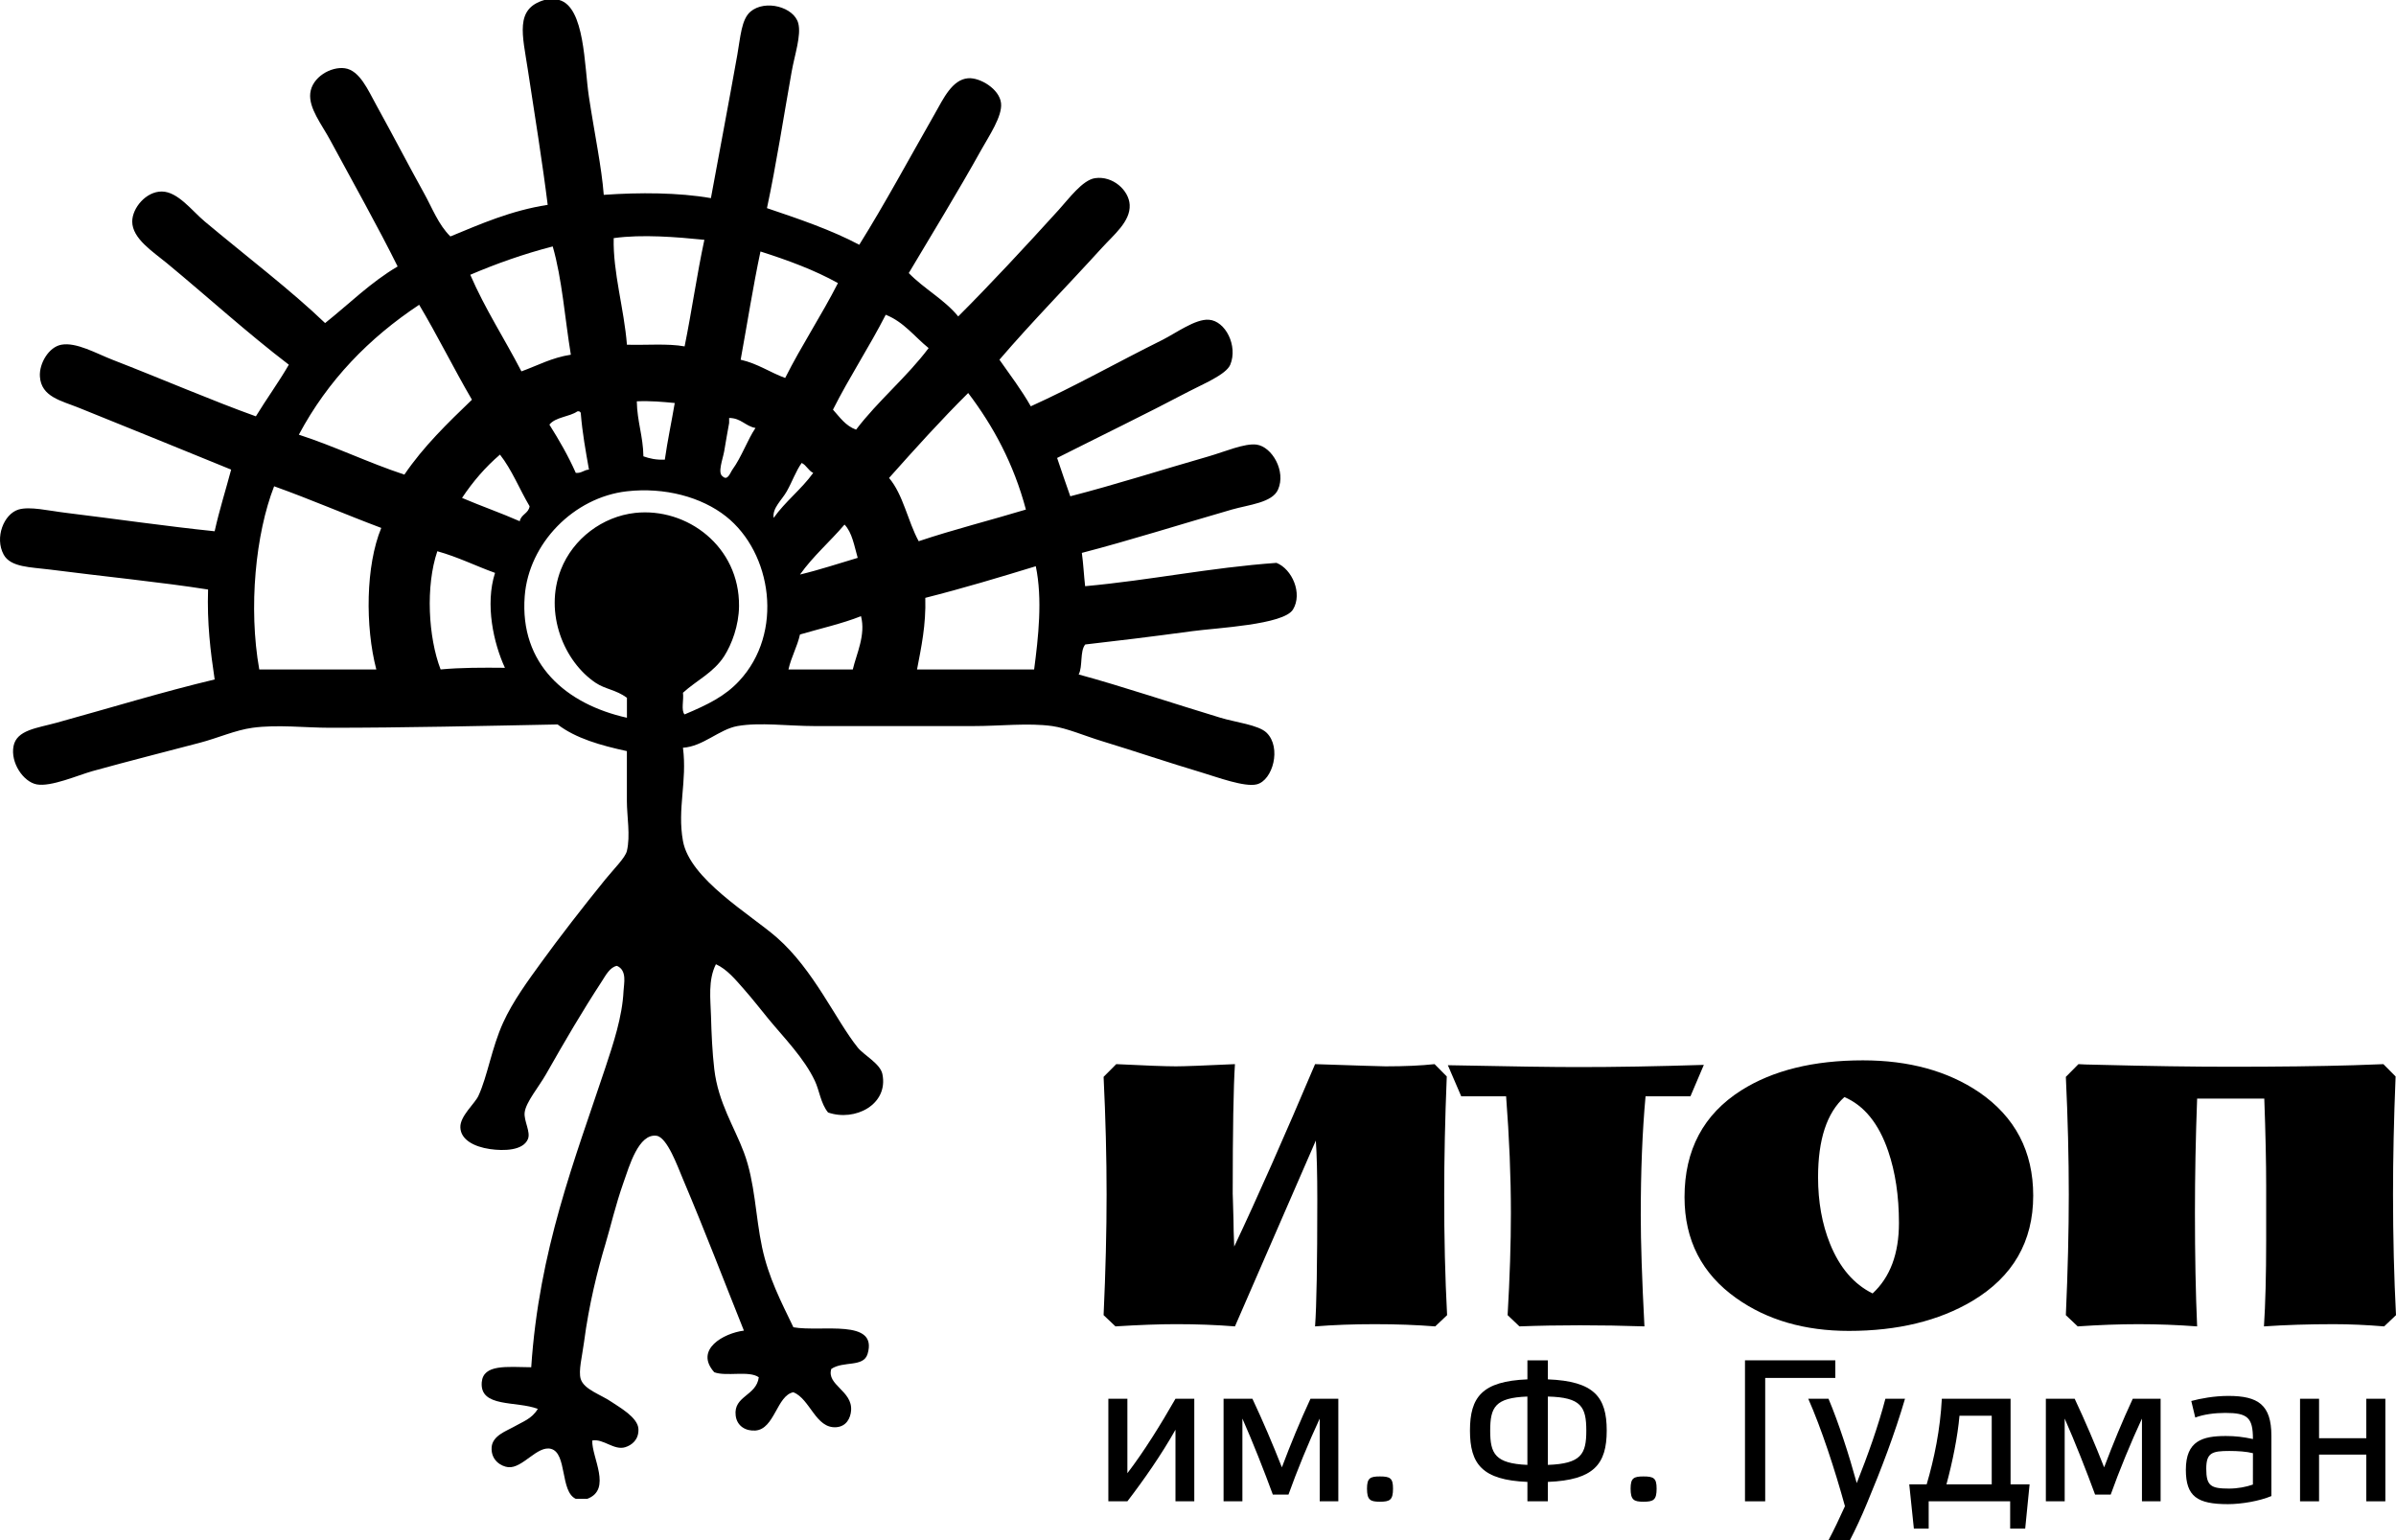<svg width="140" height="90" viewBox="0 0 140 90" fill="none" xmlns="http://www.w3.org/2000/svg">
<path d="M74.586 32.892C75.497 33.253 76.124 34.676 75.55 35.618C75.008 36.51 71.097 36.688 69.673 36.882C67.173 37.22 65.201 37.458 63.411 37.661C63.089 38.05 63.274 38.948 63.028 39.413C65.548 40.097 68.603 41.124 71.312 41.942C72.197 42.211 73.538 42.36 74.008 42.818C74.893 43.682 74.372 45.603 73.432 45.835C72.723 46.009 71.134 45.419 70.251 45.153C68.181 44.534 66.475 43.948 64.375 43.305C63.379 43.003 62.357 42.554 61.485 42.429C60.085 42.233 58.452 42.429 56.861 42.429H47.612C46.064 42.429 44.39 42.196 43.086 42.429C42.02 42.621 41.077 43.624 39.906 43.695C40.16 45.664 39.563 47.247 39.906 49.145C40.31 51.383 43.851 53.433 45.396 54.79C47.555 56.683 48.831 59.607 50.115 61.211C50.476 61.662 51.436 62.151 51.56 62.769C51.923 64.546 49.955 65.558 48.383 65.009C47.945 64.461 47.886 63.738 47.612 63.16C46.987 61.833 45.831 60.668 44.916 59.559C44.437 58.977 43.959 58.357 43.469 57.805C42.995 57.268 42.485 56.639 41.832 56.345C41.36 57.276 41.518 58.417 41.544 59.365C41.572 60.416 41.62 61.482 41.736 62.478C41.966 64.438 42.917 65.864 43.468 67.346C44.125 69.102 44.136 71.043 44.529 72.891C44.907 74.664 45.629 76.042 46.359 77.561C47.989 77.852 51.315 77.031 50.694 79.118C50.455 79.917 49.288 79.513 48.574 79.994C48.278 80.936 49.82 81.269 49.73 82.427C49.696 82.865 49.46 83.358 48.862 83.401C47.66 83.487 47.344 81.759 46.358 81.357C45.392 81.54 45.262 83.513 44.14 83.595C43.591 83.636 43.061 83.349 42.986 82.717C42.85 81.563 44.199 81.58 44.336 80.482C43.772 80.076 42.435 80.455 41.735 80.189C40.554 78.867 42.286 77.904 43.467 77.756C42.286 74.815 41.245 72.067 39.904 68.899C39.595 68.17 38.985 66.454 38.36 66.37C37.313 66.229 36.77 68.143 36.434 69.094C35.947 70.479 35.694 71.633 35.375 72.697C34.923 74.202 34.413 76.219 34.124 78.438C34.018 79.243 33.789 80.115 33.931 80.58C34.124 81.207 35.122 81.494 35.761 81.941C36.149 82.212 37.265 82.815 37.303 83.497C37.337 84.133 36.91 84.452 36.533 84.569C35.877 84.772 35.248 84.054 34.607 84.179C34.564 85.151 35.776 87.037 34.317 87.585H33.642C32.721 87.163 33.145 84.919 32.197 84.666C31.395 84.451 30.533 85.826 29.693 85.736C29.305 85.695 28.673 85.35 28.727 84.568C28.777 83.888 29.624 83.608 29.981 83.4C30.541 83.074 31.071 82.923 31.425 82.33C30.175 81.851 28.025 82.275 28.149 80.772C28.24 79.711 29.605 79.88 31.04 79.897C31.494 73.056 33.571 67.805 35.375 62.381C35.829 61.008 36.365 59.416 36.434 57.903C36.452 57.499 36.658 56.701 36.048 56.441C35.64 56.51 35.375 57.021 35.182 57.319C33.969 59.182 33.045 60.768 31.907 62.769C31.483 63.515 30.724 64.411 30.656 65.009C30.599 65.495 31.021 66.149 30.846 66.564C30.566 67.239 29.442 67.265 28.631 67.148C27.681 67.009 26.924 66.594 26.899 65.884C26.872 65.22 27.75 64.488 27.956 64.034C28.493 62.864 28.728 61.233 29.402 59.752C29.971 58.502 30.861 57.295 31.62 56.248C32.652 54.82 34.111 52.938 35.375 51.383C35.899 50.744 36.532 50.122 36.629 49.731C36.844 48.832 36.629 47.7 36.629 46.811V43.892C35.093 43.559 33.64 43.146 32.581 42.334C28.277 42.42 23.567 42.528 19.288 42.528C17.835 42.528 16.226 42.33 14.759 42.528C13.756 42.663 12.72 43.131 11.677 43.404C9.516 43.972 7.637 44.444 5.415 45.058C4.562 45.295 2.975 45.998 2.139 45.836C1.36 45.684 0.603 44.566 0.791 43.6C0.974 42.656 2.165 42.549 3.295 42.237C6.535 41.343 9.48 40.435 12.543 39.705C12.298 38.074 12.093 36.398 12.158 34.45C9.527 34.03 5.864 33.665 2.912 33.282C1.794 33.139 0.617 33.157 0.213 32.407C-0.324 31.412 0.225 30.039 1.078 29.777C1.746 29.576 2.835 29.847 3.873 29.971C6.84 30.334 9.735 30.756 12.542 31.045C12.818 29.797 13.188 28.645 13.506 27.442C10.629 26.261 7.642 25.058 4.642 23.843C3.583 23.412 2.404 23.201 2.331 21.994C2.286 21.246 2.844 20.279 3.585 20.144C4.465 19.984 5.615 20.651 6.57 21.022C9.424 22.128 12.445 23.433 14.951 24.329C15.576 23.305 16.272 22.354 16.877 21.312C14.44 19.449 12.194 17.4 9.749 15.377C8.947 14.713 7.726 13.947 7.726 12.944C7.728 12.155 8.534 11.183 9.458 11.192C10.393 11.2 11.211 12.311 11.964 12.944C14.403 14.987 17.024 16.981 18.996 18.879C20.398 17.764 21.651 16.502 23.234 15.571C22.119 13.319 20.572 10.556 19.285 8.174C18.791 7.258 18.034 6.324 18.129 5.448C18.231 4.509 19.335 3.874 20.152 3.989C21.019 4.112 21.509 5.274 21.982 6.129C23.057 8.078 23.82 9.566 24.775 11.288C25.258 12.157 25.619 13.135 26.317 13.817C28.097 13.085 29.831 12.311 32.002 11.97C31.714 9.636 31.221 6.545 30.844 4.087C30.532 2.036 30.067 0.506 31.81 0H32.677C34.178 0.418 34.136 3.845 34.409 5.643C34.742 7.835 35.152 9.758 35.278 11.386C37.364 11.238 39.658 11.249 41.539 11.578C41.984 9.149 42.58 6.022 43.081 3.209C43.266 2.172 43.316 1.136 43.851 0.68C44.709 -0.047 46.395 0.409 46.644 1.362C46.827 2.061 46.435 3.194 46.258 4.184C45.788 6.818 45.358 9.622 44.814 12.163C46.692 12.797 48.567 13.434 50.208 14.303C51.728 11.864 53.069 9.367 54.639 6.616C55.118 5.774 55.635 4.647 56.567 4.573C57.248 4.516 58.401 5.191 58.492 6.03C58.576 6.787 57.79 7.944 57.336 8.756C56.029 11.11 54.346 13.861 53.1 15.957C53.989 16.876 55.173 17.494 55.99 18.49C57.794 16.691 59.889 14.439 61.865 12.261C62.441 11.63 63.249 10.517 63.985 10.411C65.022 10.261 65.963 11.118 66.008 11.969C66.061 12.945 65.075 13.721 64.371 14.498C62.334 16.74 60.291 18.811 58.398 21.02C59.021 21.914 59.681 22.772 60.23 23.743C62.831 22.567 65.148 21.241 67.938 19.854C68.742 19.446 69.851 18.628 70.635 18.684C71.608 18.752 72.339 20.214 71.886 21.311C71.644 21.895 70.24 22.465 69.476 22.869C66.997 24.176 64.093 25.585 61.768 26.761C62.018 27.517 62.279 28.257 62.538 29.001C65.205 28.314 67.793 27.48 70.633 26.665C71.546 26.4 72.736 25.886 73.427 25.982C74.321 26.108 75.156 27.529 74.676 28.61C74.34 29.376 72.978 29.491 71.98 29.776C69.171 30.585 65.859 31.626 63.213 32.309C63.3 32.93 63.332 33.612 63.405 34.255C67.24 33.904 70.687 33.171 74.586 32.892ZM60.425 39.12C60.67 37.253 60.924 35.015 60.522 33.089C58.402 33.737 56.275 34.378 54.066 34.936C54.111 36.537 53.831 37.812 53.583 39.121L60.425 39.12ZM59.944 29.777C59.23 27.094 58.036 24.895 56.572 22.966C54.967 24.558 53.454 26.239 51.948 27.93C52.778 28.908 53.041 30.457 53.68 31.627C55.703 30.947 57.866 30.406 59.944 29.777ZM54.26 20.341C53.438 19.679 52.815 18.814 51.754 18.393C50.782 20.293 49.635 22.023 48.671 23.939C49.071 24.381 49.406 24.886 50.021 25.107C51.32 23.4 52.973 22.054 54.26 20.341ZM49.83 39.12C50.045 38.204 50.595 37.106 50.309 36.007C49.205 36.445 47.941 36.726 46.744 37.077C46.577 37.814 46.236 38.38 46.07 39.12H49.83ZM50.116 32.599C49.915 31.898 49.791 31.113 49.346 30.654C48.502 31.648 47.508 32.496 46.745 33.574C47.913 33.294 48.996 32.929 50.116 32.599ZM45.878 22.088C46.84 20.174 47.99 18.448 48.962 16.543C47.596 15.781 46.045 15.209 44.435 14.696C43.999 16.753 43.663 18.909 43.277 21.021C44.271 21.246 44.987 21.759 45.878 22.088ZM47.517 27.635C47.231 27.503 47.127 27.188 46.842 27.053C46.501 27.53 46.288 28.154 45.973 28.709C45.687 29.222 45.117 29.685 45.204 30.265C45.886 29.301 46.827 28.594 47.517 27.635ZM42.796 27.442C43.329 26.71 43.681 25.69 44.144 25.009C43.545 24.902 43.308 24.429 42.604 24.424V24.717C42.513 25.192 42.414 25.801 42.315 26.371C42.232 26.838 41.917 27.634 42.22 27.833C42.518 28.126 42.668 27.619 42.796 27.442ZM43.182 39.801C45.819 36.984 45.11 32.297 42.412 30.169C40.99 29.048 38.847 28.46 36.632 28.709C33.534 29.06 30.894 31.743 30.659 34.84C30.355 38.814 33.082 41.152 36.632 41.943V40.775C35.991 40.303 35.37 40.281 34.802 39.9C32.964 38.668 31.775 35.842 32.775 33.282C33.484 31.478 35.205 30.182 37.113 29.972C40.146 29.644 43.218 31.938 43.182 35.422C43.172 36.551 42.755 37.657 42.315 38.344C41.69 39.313 40.703 39.754 39.906 40.482C39.965 40.876 39.782 41.519 40.001 41.748C41.386 41.164 42.36 40.68 43.182 39.801ZM40.002 20.242C40.418 18.197 40.721 16.037 41.157 14.014C39.564 13.854 37.529 13.681 35.859 13.915C35.809 15.918 36.466 18.039 36.632 20.144C37.758 20.177 39.027 20.062 40.002 20.242ZM38.846 26.86C39.007 25.724 39.239 24.661 39.426 23.55C38.718 23.484 38.018 23.415 37.209 23.452C37.229 24.634 37.577 25.485 37.595 26.666C37.949 26.793 38.341 26.883 38.846 26.86ZM34.414 27.442C34.225 26.368 34.027 25.306 33.934 24.134C33.911 24.059 33.855 24.022 33.739 24.038C33.265 24.366 32.457 24.364 32.102 24.815C32.664 25.709 33.199 26.629 33.644 27.635C33.99 27.663 34.108 27.459 34.414 27.442ZM33.355 20.728C33.006 18.616 32.848 16.312 32.296 14.401C30.58 14.844 28.989 15.412 27.478 16.057C28.348 18.067 29.487 19.804 30.467 21.702C31.412 21.36 32.242 20.898 33.355 20.728ZM30.369 30.459C30.445 30.051 30.886 30.008 30.945 29.584C30.356 28.589 29.91 27.451 29.214 26.566C28.36 27.294 27.63 28.147 26.997 29.096C28.105 29.57 29.275 29.976 30.369 30.459ZM25.745 39.12C26.92 39.008 28.209 39.011 29.503 39.024C28.841 37.592 28.333 35.322 28.925 33.477C27.787 33.068 26.762 32.548 25.553 32.212C24.861 34.255 25.021 37.231 25.745 39.12ZM23.628 27.735C24.75 26.082 26.163 24.718 27.576 23.358C26.515 21.542 25.566 19.613 24.492 17.81C21.566 19.751 19.16 22.217 17.462 25.401C19.598 26.096 21.499 27.031 23.628 27.735ZM15.149 39.12H21.988C21.333 36.609 21.365 33.056 22.278 30.85C20.168 30.059 18.148 29.178 16.017 28.416C14.937 31.185 14.505 35.499 15.149 39.12Z" fill="black"/>
<path d="M84.555 76.853L83.861 77.51C82.764 77.423 81.587 77.38 80.329 77.38C79.074 77.38 77.911 77.423 76.84 77.51C76.928 76.329 76.971 73.853 76.971 70.088C76.971 68.612 76.942 67.469 76.885 66.649L72.159 77.509C71.062 77.422 69.917 77.379 68.732 77.379C67.75 77.379 66.565 77.422 65.178 77.509L64.484 76.852C64.602 74.284 64.659 71.935 64.659 69.804C64.659 67.642 64.602 65.35 64.484 62.927L65.223 62.184C66.941 62.27 68.106 62.313 68.712 62.313C69.175 62.313 70.323 62.27 72.159 62.184C72.072 63.509 72.028 66.049 72.028 69.804C72.028 69.671 72.042 70.167 72.073 71.29C72.073 71.642 72.087 72.161 72.116 72.845C73.475 69.971 75.047 66.415 76.841 62.184C79.384 62.27 80.757 62.313 80.96 62.313C82.086 62.313 83.042 62.27 83.823 62.184L84.536 62.905C84.434 65.387 84.386 67.684 84.386 69.803C84.382 72.285 84.438 74.635 84.555 76.853Z" fill="black"/>
<path d="M99.556 62.228L98.774 64.064H96.151C95.962 66.124 95.871 68.444 95.871 71.028C95.871 72.575 95.941 74.737 96.086 77.509C94.814 77.466 93.557 77.445 92.317 77.445C91.101 77.445 89.925 77.466 88.782 77.509L88.091 76.852C88.219 74.661 88.283 72.678 88.283 70.897C88.283 68.752 88.188 66.474 88.003 64.063H85.38L84.599 62.247C88.241 62.321 90.768 62.356 92.185 62.356C94.381 62.357 96.837 62.314 99.556 62.228Z" fill="black"/>
<path d="M118.802 69.869C118.802 72.553 117.617 74.606 115.247 76.023C113.281 77.189 110.878 77.773 108.031 77.773C105.443 77.773 103.255 77.137 101.461 75.867C99.438 74.436 98.428 72.466 98.428 69.956C98.428 67.198 99.534 65.118 101.745 63.715C103.594 62.547 105.963 61.963 108.854 61.963C111.54 61.963 113.802 62.584 115.638 63.824C117.749 65.271 118.802 67.285 118.802 69.869ZM110.957 71.466C110.957 69.888 110.746 68.488 110.327 67.263C109.778 65.656 108.925 64.605 107.771 64.108C106.744 65.028 106.231 66.59 106.231 68.793C106.231 70.226 106.462 71.517 106.925 72.671C107.489 74.071 108.318 75.043 109.417 75.584C110.443 74.636 110.957 73.263 110.957 71.466Z" fill="black"/>
<path d="M140 76.853L139.307 77.51C138.268 77.423 137.284 77.38 136.358 77.38C134.9 77.38 133.54 77.423 132.285 77.51C132.37 76.198 132.414 74.517 132.414 72.474V69.299C132.414 67.942 132.378 66.24 132.304 64.198H128.38C128.294 66.477 128.252 68.701 128.252 70.877C128.252 73.373 128.294 75.585 128.38 77.51C127.226 77.423 126.085 77.38 124.957 77.38C123.843 77.38 122.658 77.423 121.403 77.51L120.709 76.853C120.824 74.285 120.881 71.936 120.881 69.805C120.881 67.643 120.824 65.351 120.709 62.928L121.445 62.185C121.561 62.199 122.023 62.212 122.833 62.228C125.593 62.299 128.101 62.337 130.355 62.337C133.114 62.337 135.506 62.308 137.529 62.248C137.92 62.234 138.499 62.212 139.263 62.185L139.977 62.906C139.875 65.388 139.826 67.685 139.826 69.804C139.828 72.285 139.885 74.635 140 76.853Z" fill="black"/>
<path d="M68.684 83.548C67.866 85.001 66.835 86.478 65.874 87.731H64.762V81.738H65.874V86.088C66.836 84.835 67.818 83.251 68.684 81.738H69.783V87.731H68.684V83.548Z" fill="black"/>
<path d="M76.572 81.738H78.199V87.731H77.112V82.896C76.467 84.279 75.767 85.993 75.286 87.339H74.373C73.87 85.968 73.192 84.244 72.594 82.896V87.731H71.494V81.738H73.18C73.801 83.062 74.361 84.374 74.901 85.746C75.428 84.35 75.963 83.052 76.572 81.738Z" fill="black"/>
<path d="M81.395 86.987C81.395 87.649 81.22 87.755 80.624 87.755C80.062 87.755 79.875 87.649 79.875 86.987C79.875 86.371 80.061 86.278 80.624 86.278C81.22 86.278 81.395 86.371 81.395 86.987Z" fill="black"/>
<path d="M90.443 79.494V80.605C93.146 80.712 93.882 81.633 93.882 83.595C93.882 85.559 93.134 86.491 90.443 86.597V87.731H89.248V86.597C86.595 86.49 85.891 85.546 85.891 83.595C85.891 81.645 86.595 80.712 89.248 80.605V79.494H90.443ZM89.247 85.603V81.609C87.362 81.68 87.073 82.224 87.073 83.607C87.073 84.953 87.363 85.521 89.247 85.603ZM90.443 81.609V85.603C92.397 85.533 92.689 84.966 92.689 83.607C92.688 82.211 92.397 81.655 90.443 81.609Z" fill="black"/>
<path d="M96.797 86.987C96.797 87.649 96.622 87.755 96.026 87.755C95.464 87.755 95.277 87.649 95.277 86.987C95.277 86.371 95.463 86.278 96.026 86.278C96.622 86.278 96.797 86.371 96.797 86.987Z" fill="black"/>
<path d="M101.961 87.731V79.492H107.238V80.521H103.142V87.731H101.961Z" fill="black"/>
<path d="M105.658 81.738H106.841C107.426 83.122 108.034 85.001 108.491 86.667C109.135 85.048 109.745 83.345 110.165 81.738H111.311C110.715 83.771 109.93 85.839 109.088 87.849C108.796 88.56 108.408 89.398 108.094 90H106.842C107.145 89.434 107.51 88.666 107.802 88.016C107.216 85.887 106.419 83.453 105.658 81.738Z" fill="black"/>
<path d="M117.479 81.739V86.739H118.591L118.334 89.329H117.455V87.731H112.694V89.329H111.829L111.559 86.739H112.577C113.019 85.238 113.37 83.537 113.463 81.739H117.479ZM114.494 82.731C114.388 83.949 114.085 85.439 113.733 86.739H116.378V82.731H114.494Z" fill="black"/>
<path d="M124.619 81.738H126.246V87.731H125.156V82.896C124.512 84.279 123.81 85.993 123.33 87.339H122.418C121.915 85.968 121.237 84.244 120.641 82.896V87.731H119.541V81.738H121.225C121.846 83.062 122.408 84.374 122.946 85.746C123.474 84.35 124.009 83.052 124.619 81.738Z" fill="black"/>
<path d="M132.718 87.425C132.016 87.718 130.975 87.897 130.178 87.897C128.386 87.897 127.721 87.448 127.721 85.888C127.721 84.187 128.705 83.915 130.062 83.915C130.624 83.915 131.081 83.972 131.641 84.091C131.641 82.836 131.326 82.565 130.026 82.565C129.417 82.565 128.752 82.65 128.271 82.836L128.038 81.869C128.564 81.726 129.373 81.572 130.203 81.572C131.946 81.572 132.719 82.093 132.719 83.903V87.425H132.718ZM131.641 84.919C131.265 84.823 130.762 84.789 130.259 84.789C129.254 84.789 128.913 84.894 128.913 85.827C128.913 86.833 129.184 86.987 130.246 86.987C130.741 86.987 131.244 86.893 131.639 86.752L131.641 84.919Z" fill="black"/>
<path d="M135.504 85.001V87.731H134.393V81.738H135.504V84.044H138.265V81.738H139.378V87.731H138.265V85.001H135.504Z" fill="black"/>
</svg>
